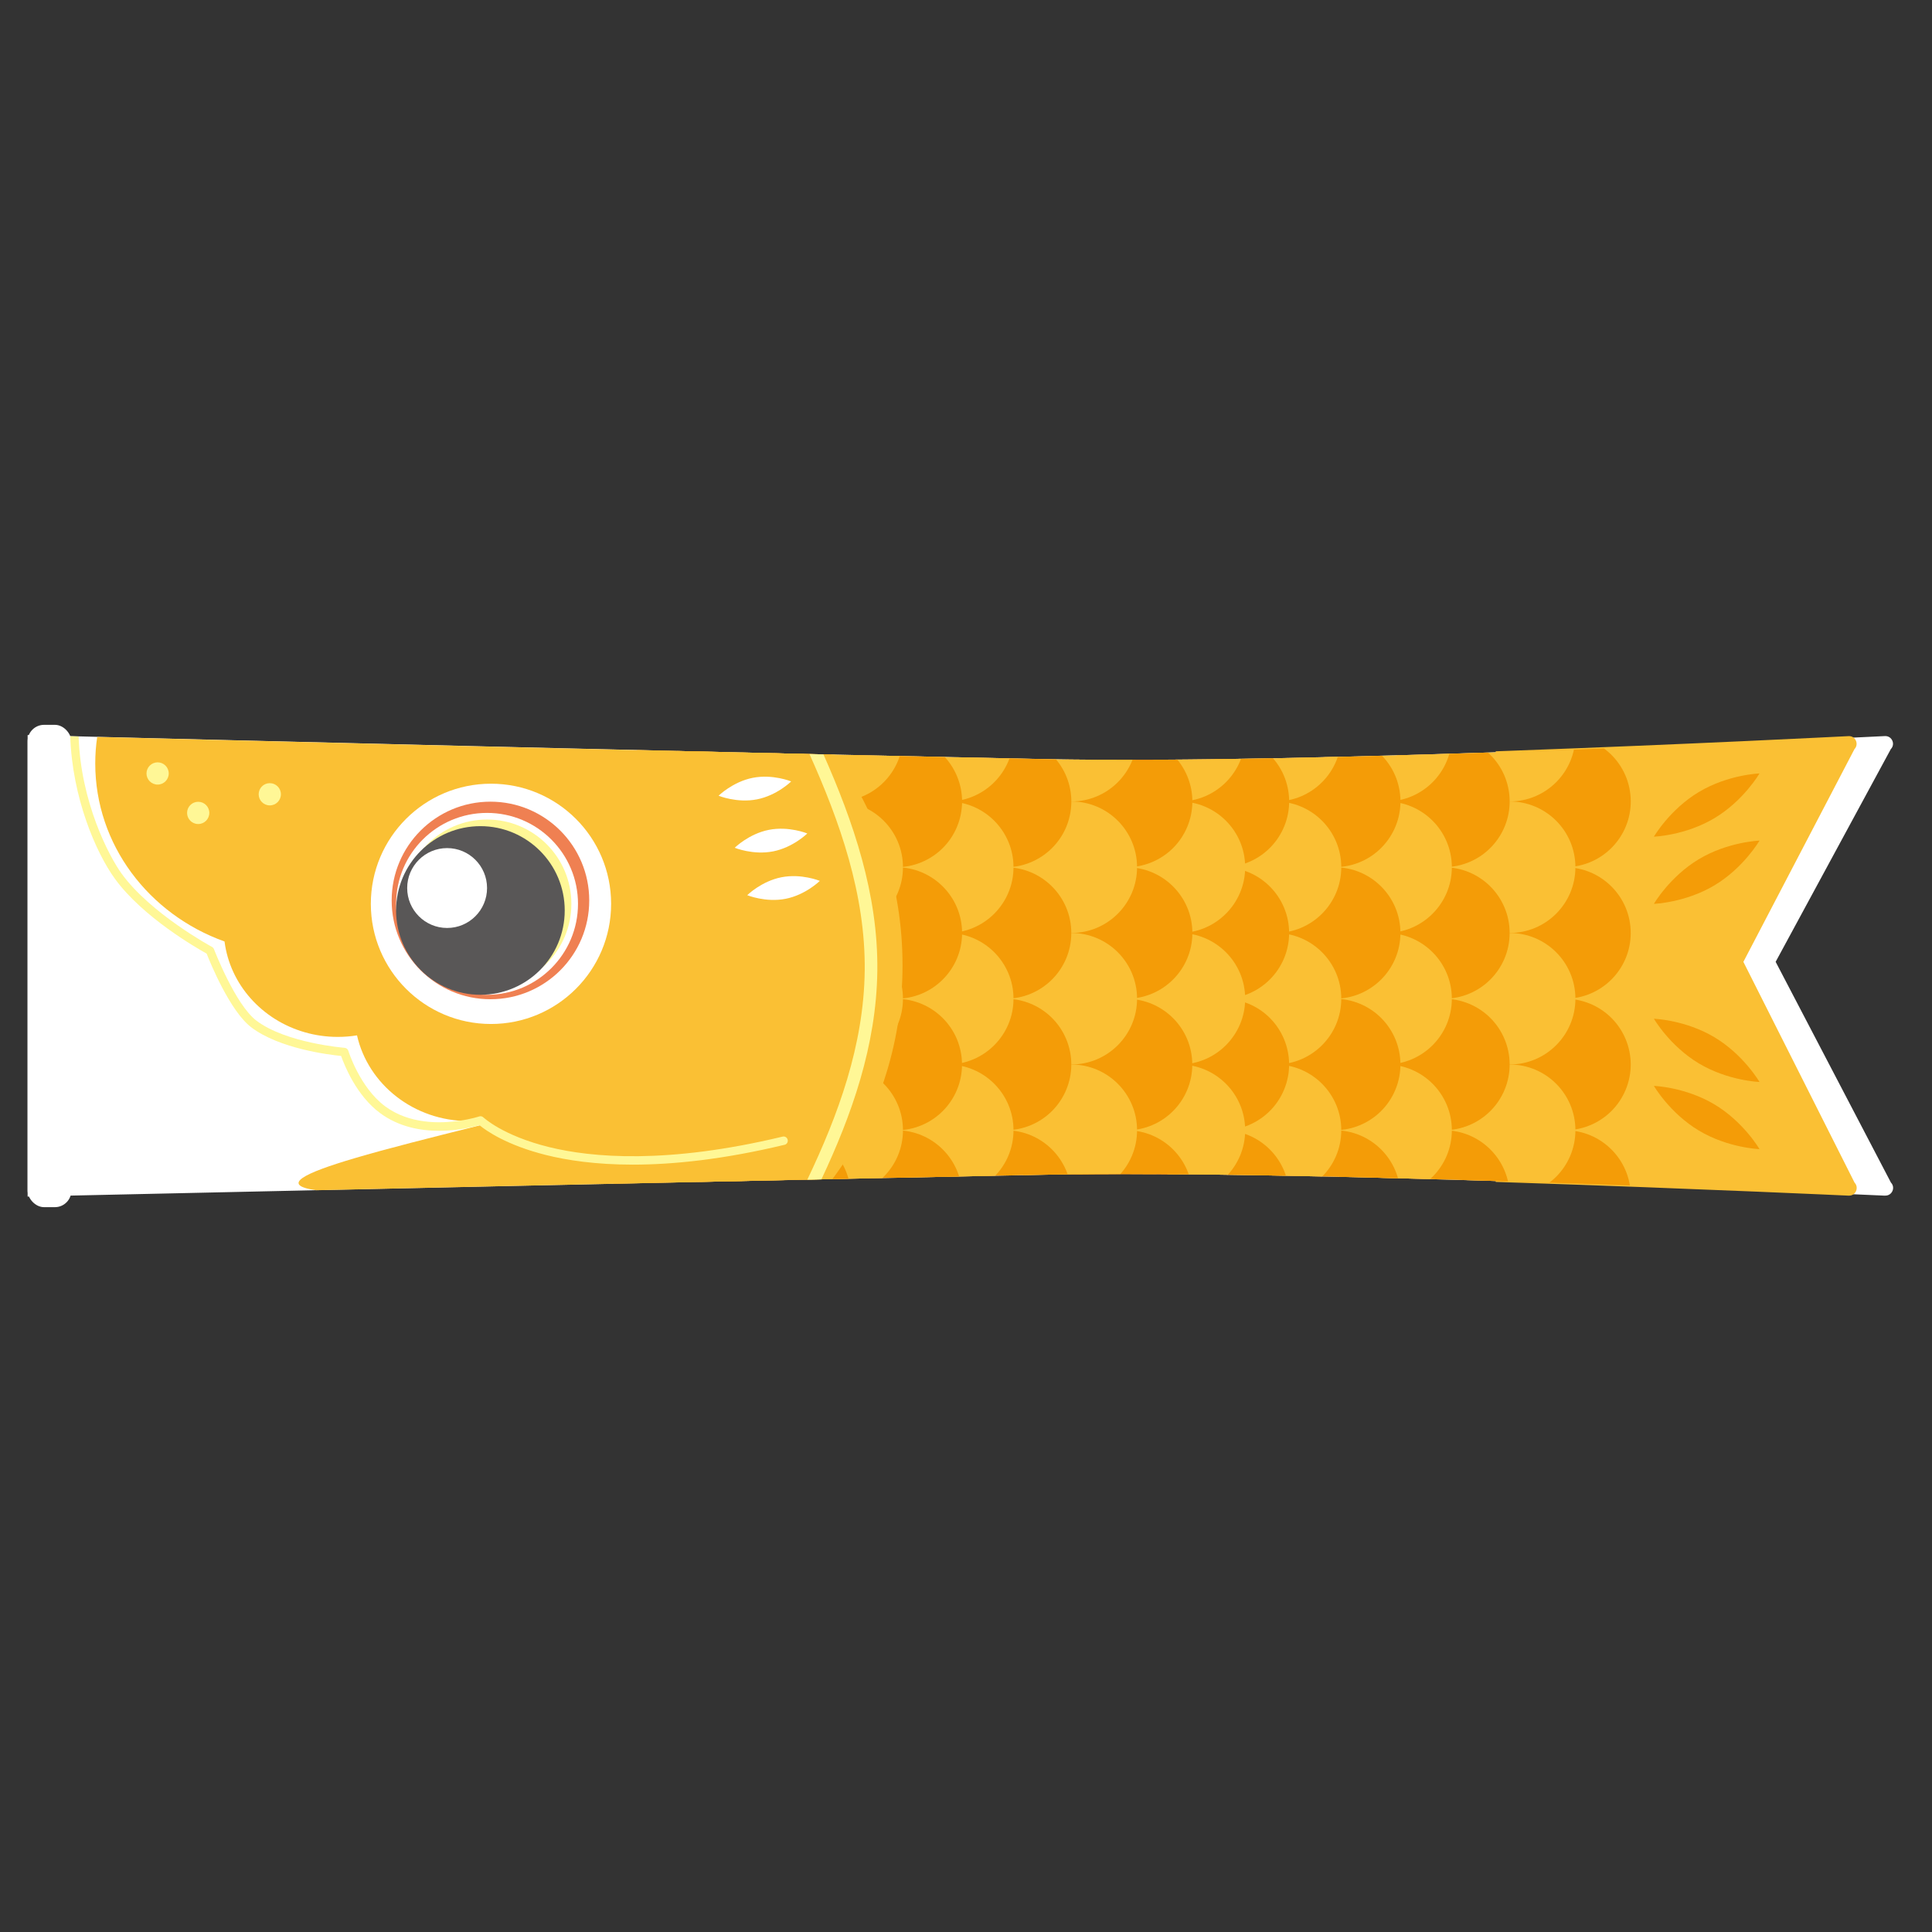 <?xml version="1.0" encoding="UTF-8"?>
<svg id="_レイヤー_1" data-name="レイヤー_1" xmlns="http://www.w3.org/2000/svg" xmlns:xlink="http://www.w3.org/1999/xlink" viewBox="0 0 700 700">
  <rect x="0" y="0" width="700" height="700" fill="#333333" stroke="none"/>
  <defs>
    <style>
      .cls-1 {
        fill: none;
      }

      .cls-2 {
        fill: #fac034;
      }

      .cls-3 {
        fill: #f49c07;
      }

      .cls-4 {
        fill: #fff;
      }

      .cls-5 {
        fill: #595757;
      }

      .cls-6 {
        fill: #ef8052;
      }

      .cls-7 {
        fill: #fff796;
      }

      .cls-8 {
        clip-path: url(#clippath);
      }

      .cls-9 {
        fill: #be431f;
      }
    </style>
    <clipPath id="clippath">
      <path class="cls-1" d="M690,433.52c-13.35-.61-216.88-9.79-311.52-7.89-19.1.38-41.23.84-64.97,1.34-.08,0-.18,0-.26,0-3.85.08-7.74.16-11.67.24-23.96.5-49.26,1.04-74.56,1.59-5.61.11-11.21.24-16.79.36-8.84.19-17.64.38-26.34.56-3.6.08-7.19.16-10.75.24-20.47.45-40.24.88-58.54,1.28-60.32,1.32-104.59,2.3-104.59,2.3v-167.2s9.3.24,25.23.64c10.57.27,24.06.61,39.67,1,26.82.66,59.92,1.49,95.31,2.34,11.62.29,23.48.57,35.45.85,32.48.78,65.73,1.56,96.94,2.26,4.63.11,9.2.21,13.72.3,22.42.5,43.52.95,62.16,1.33,99.28,1.99,298.27-8.01,311.52-8.69l-81.56,83.57,81.57,83.58Z"/>
    </clipPath>
  </defs>
  <path class="cls-4" d="M682.98,433.21c-2.62-.11-5.87-.26-9.68-.43-5.09-.22-11.18-.48-18.1-.76-1.83-.08-3.71-.15-5.65-.24-24.13-.98-56.75-2.24-91.93-3.38-62.7-2.03-133.55-3.7-179.14-2.78-19.1.38-41.23.84-64.97,1.34-.08,0-.18,0-.26,0-3.85.08-7.74.16-11.67.24-1.32.03-2.64.05-3.96.08-1.7.04-3.4.07-5.11.11-21.23.45-43.36.91-65.49,1.4-5.61.11-11.21.24-16.79.36-8.84.19-17.64.38-26.34.56-3.6.08-7.19.16-10.75.24-20.47.45-40.24.88-58.54,1.28-60.32,1.32-104.59,2.3-104.59,2.3v-167.2s5.56.14,15.44.39c.97.03,1.97.05,3.03.08,2.1.05,4.36.11,6.77.17,10.57.27,24.06.61,39.67,1,26.82.66,59.92,1.49,95.31,2.34,11.62.29,23.48.57,35.45.85,29.27.7,59.18,1.41,87.64,2.05,1.69.04,3.38.08,5.06.11,1.42.03,2.83.06,4.24.09,4.63.11,9.2.21,13.72.3,22.42.5,43.52.95,62.16,1.33,47.75.95,118.57-.86,180.69-3.08,31.78-1.14,61.28-2.38,84.25-3.41,1.94-.09,3.83-.18,5.67-.26,8.63-.39,16.2-.74,22.42-1.04,4.56-.21,8.4-.4,11.42-.55,2.52-.12,3.89,2.91,2.13,4.72l-41.73,77.07,41.77,79.98c1.75,1.8.4,4.82-2.11,4.72Z"/>
  <path class="cls-2" d="M669.89,433.21c-2.57-.11-5.75-.26-9.49-.43-4.99-.22-10.96-.48-17.75-.76-1.79-.08-3.63-.15-5.54-.24-23.67-.98-55.64-2.24-90.15-3.38-1.68-.05-3.35-.11-5.04-.17v-156.02c2.19-.08,4.38-.16,6.55-.24,31.17-1.14,60.09-2.38,82.61-3.41,1.9-.09,3.76-.18,5.56-.26,8.47-.39,15.89-.74,21.98-1.04,4.47-.21,8.24-.4,11.2-.55,2.47-.12,3.81,2.91,2.08,4.72l-40.24,77.07,40.28,79.98c1.72,1.8.4,4.82-2.07,4.72Z"/>
  <rect class="cls-4" x="10" y="262.62" width="15.85" height="174.76" rx="5.97" ry="5.97"/>
  <g class="cls-8">
    <g>
      <g>
        <circle class="cls-3" cx="567.02" cy="290.39" r="23.82" transform="translate(-39.19 94.58) rotate(-9.22)"/>
        <circle class="cls-3" cx="567.02" cy="338.04" r="23.82"/>
        <circle class="cls-3" cx="567.02" cy="385.68" r="23.82" transform="translate(-6.29 761.95) rotate(-67.5)"/>
        <circle class="cls-3" cx="567.02" cy="433.33" r="23.82"/>
        <circle class="cls-3" cx="567.02" cy="242.75" r="23.82"/>
        <circle class="cls-3" cx="567.02" cy="480.97" r="23.82" transform="translate(-94.33 820.77) rotate(-67.5)"/>
      </g>
      <g>
        <circle class="cls-2" cx="546.98" cy="266.57" r="23.82"/>
        <circle class="cls-2" cx="546.98" cy="314.21" r="23.82"/>
        <circle class="cls-2" cx="546.98" cy="361.86" r="23.82"/>
        <circle class="cls-2" cx="546.98" cy="409.51" r="23.82"/>
        <circle class="cls-2" cx="546.98" cy="218.92" r="23.82"/>
        <circle class="cls-2" cx="546.98" cy="457.15" r="23.82"/>
      </g>
      <g>
        <circle class="cls-3" cx="523.15" cy="290.39" r="23.82" transform="translate(-39.76 87.55) rotate(-9.22)"/>
        <circle class="cls-3" cx="523.15" cy="338.04" r="23.82"/>
        <circle class="cls-3" cx="523.15" cy="385.68" r="23.82" transform="translate(-33.37 721.42) rotate(-67.5)"/>
        <circle class="cls-3" cx="523.15" cy="433.33" r="23.82"/>
        <circle class="cls-3" cx="523.15" cy="242.75" r="23.82"/>
        <circle class="cls-3" cx="523.15" cy="480.97" r="23.82" transform="translate(-121.41 780.25) rotate(-67.5)"/>
      </g>
      <g>
        <circle class="cls-2" cx="502.21" cy="266.57" r="23.82"/>
        <circle class="cls-2" cx="502.21" cy="314.21" r="23.82"/>
        <circle class="cls-2" cx="502.21" cy="361.86" r="23.82"/>
        <circle class="cls-2" cx="502.21" cy="409.51" r="23.82"/>
        <circle class="cls-2" cx="502.21" cy="218.92" r="23.82"/>
        <circle class="cls-2" cx="502.21" cy="457.15" r="23.82"/>
      </g>
      <g>
        <circle class="cls-3" cx="483.58" cy="290.39" r="23.82" transform="translate(-40.27 81.21) rotate(-9.22)"/>
        <circle class="cls-3" cx="483.58" cy="338.04" r="23.82"/>
        <circle class="cls-3" cx="483.58" cy="385.68" r="23.82" transform="translate(-57.8 684.86) rotate(-67.5)"/>
        <circle class="cls-3" cx="483.58" cy="433.33" r="23.82"/>
        <circle class="cls-3" cx="483.58" cy="242.75" r="23.82"/>
        <circle class="cls-3" cx="483.58" cy="480.97" r="23.82" transform="translate(-145.84 743.69) rotate(-67.5)"/>
      </g>
      <g>
        <circle class="cls-2" cx="462.15" cy="266.57" r="23.82"/>
        <circle class="cls-2" cx="462.15" cy="314.21" r="23.82"/>
        <circle class="cls-2" cx="462.15" cy="361.86" r="23.82"/>
        <circle class="cls-2" cx="462.15" cy="409.51" r="23.82"/>
        <circle class="cls-2" cx="462.15" cy="218.92" r="23.82"/>
        <circle class="cls-2" cx="462.15" cy="457.15" r="23.82"/>
      </g>
      <g>
        <circle class="cls-3" cx="443.25" cy="290.39" r="23.82" transform="translate(-40.79 74.75) rotate(-9.22)"/>
        <circle class="cls-3" cx="443.25" cy="338.04" r="23.82"/>
        <circle class="cls-3" cx="443.25" cy="385.68" r="23.82" transform="translate(-82.7 647.59) rotate(-67.5)"/>
        <circle class="cls-3" cx="443.25" cy="433.33" r="23.82"/>
        <circle class="cls-3" cx="443.25" cy="242.75" r="23.82"/>
        <circle class="cls-3" cx="443.25" cy="480.97" r="23.82" transform="translate(-170.74 706.42) rotate(-67.5)"/>
      </g>
      <g>
        <circle class="cls-2" cx="427.33" cy="266.57" r="23.82"/>
        <circle class="cls-2" cx="427.33" cy="314.21" r="23.82"/>
        <circle class="cls-2" cx="427.33" cy="361.86" r="23.82"/>
        <circle class="cls-2" cx="427.33" cy="409.51" r="23.82"/>
        <circle class="cls-2" cx="427.33" cy="218.92" r="23.82"/>
        <circle class="cls-2" cx="427.33" cy="457.15" r="23.82"/>
      </g>
      <g>
        <g>
          <circle class="cls-3" cx="404.57" cy="290.39" r="23.82"/>
          <circle class="cls-9" cx="404.57" cy="290.39" r="20.04"/>
          <circle class="cls-3" cx="404.57" cy="290.39" r="16.51"/>
        </g>
        <g>
          <circle class="cls-3" cx="404.57" cy="338.04" r="23.82"/>
          <circle class="cls-9" cx="404.57" cy="338.04" r="20.04"/>
          <circle class="cls-3" cx="404.57" cy="338.04" r="16.51"/>
        </g>
        <g>
          <circle class="cls-3" cx="404.57" cy="385.68" r="23.82"/>
          <circle class="cls-9" cx="404.57" cy="385.68" r="20.04"/>
          <circle class="cls-3" cx="404.57" cy="385.68" r="16.51"/>
        </g>
        <g>
          <circle class="cls-3" cx="404.57" cy="433.33" r="23.82"/>
          <circle class="cls-9" cx="404.57" cy="433.33" r="20.04"/>
          <circle class="cls-3" cx="404.57" cy="433.33" r="16.51"/>
        </g>
        <g>
          <circle class="cls-3" cx="404.57" cy="242.75" r="23.82"/>
          <circle class="cls-9" cx="404.57" cy="242.75" r="20.04"/>
          <circle class="cls-3" cx="404.57" cy="242.75" r="16.51"/>
        </g>
        <g>
          <circle class="cls-3" cx="404.57" cy="480.97" r="23.82"/>
          <circle class="cls-9" cx="404.57" cy="480.97" r="20.04"/>
          <circle class="cls-3" cx="404.57" cy="480.97" r="16.51"/>
        </g>
      </g>
      <g>
        <circle class="cls-3" cx="408.2" cy="290.39" r="23.82" transform="translate(-80.06 178.32) rotate(-22.5)"/>
        <circle class="cls-3" cx="408.2" cy="338.04" r="23.82"/>
        <circle class="cls-3" cx="408.2" cy="385.68" r="23.82" transform="translate(-36.02 42.1) rotate(-5.65)"/>
        <circle class="cls-3" cx="408.2" cy="433.33" r="23.82"/>
        <circle class="cls-3" cx="408.2" cy="242.75" r="23.82"/>
        <circle class="cls-3" cx="408.2" cy="480.97" r="23.82" transform="translate(-45.41 42.56) rotate(-5.65)"/>
      </g>
      <g>
        <circle class="cls-2" cx="388.16" cy="266.57" r="23.82"/>
        <circle class="cls-2" cx="388.16" cy="314.21" r="23.82"/>
        <circle class="cls-2" cx="388.16" cy="361.86" r="23.82"/>
        <circle class="cls-2" cx="388.16" cy="409.51" r="23.82"/>
        <circle class="cls-2" cx="388.16" cy="218.92" r="23.82"/>
        <circle class="cls-2" cx="388.16" cy="457.15" r="23.82"/>
      </g>
      <g>
        <circle class="cls-3" cx="364.33" cy="290.39" r="23.82" transform="translate(19.33 603.51) rotate(-80.78)"/>
        <circle class="cls-3" cx="364.33" cy="338.04" r="23.82"/>
        <circle class="cls-3" cx="364.33" cy="385.68" r="23.82" transform="translate(-119.86 168.78) rotate(-22.5)"/>
        <circle class="cls-3" cx="364.33" cy="433.33" r="23.82"/>
        <circle class="cls-3" cx="364.33" cy="242.75" r="23.82"/>
        <circle class="cls-3" cx="364.33" cy="480.97" r="23.82" transform="translate(-156.33 176.04) rotate(-22.5)"/>
      </g>
      <g>
        <circle class="cls-2" cx="343.39" cy="266.57" r="23.82"/>
        <circle class="cls-2" cx="343.39" cy="314.21" r="23.82"/>
        <circle class="cls-2" cx="343.39" cy="361.86" r="23.82"/>
        <circle class="cls-2" cx="343.39" cy="409.51" r="23.82"/>
        <circle class="cls-2" cx="343.39" cy="218.92" r="23.82"/>
        <circle class="cls-2" cx="343.39" cy="457.15" r="23.82"/>
      </g>
      <g>
        <circle class="cls-3" cx="324.76" cy="290.39" r="23.82" transform="translate(-86.41 146.39) rotate(-22.5)"/>
        <circle class="cls-3" cx="324.76" cy="338.04" r="23.82"/>
        <circle class="cls-3" cx="324.76" cy="385.68" r="23.82" transform="translate(-36.42 33.88) rotate(-5.65)"/>
        <circle class="cls-3" cx="324.76" cy="433.33" r="23.82"/>
        <circle class="cls-3" cx="324.76" cy="242.75" r="23.82"/>
        <circle class="cls-3" cx="324.76" cy="480.97" r="23.82" transform="translate(-45.81 34.34) rotate(-5.65)"/>
      </g>
      <g>
        <circle class="cls-2" cx="303.34" cy="266.57" r="23.82"/>
        <circle class="cls-2" cx="303.34" cy="314.21" r="23.82"/>
        <circle class="cls-2" cx="303.34" cy="361.86" r="23.82"/>
        <circle class="cls-2" cx="303.34" cy="409.51" r="23.82"/>
        <circle class="cls-2" cx="303.34" cy="218.92" r="23.82"/>
        <circle class="cls-2" cx="303.34" cy="457.15" r="23.82"/>
      </g>
      <g>
        <circle class="cls-3" cx="284.43" cy="290.39" r="23.82" transform="translate(-89.48 130.95) rotate(-22.5)"/>
        <circle class="cls-3" cx="284.43" cy="338.04" r="23.82"/>
        <circle class="cls-3" cx="284.43" cy="385.68" r="23.82" transform="translate(-36.62 29.9) rotate(-5.65)"/>
        <circle class="cls-3" cx="284.43" cy="433.33" r="23.82"/>
        <circle class="cls-3" cx="284.43" cy="242.75" r="23.82"/>
        <circle class="cls-3" cx="284.43" cy="480.97" r="23.82" transform="translate(-46.01 30.37) rotate(-5.65)"/>
      </g>
      <g>
        <circle class="cls-2" cx="268.51" cy="266.57" r="23.82"/>
        <circle class="cls-2" cx="268.51" cy="314.21" r="23.82"/>
        <circle class="cls-2" cx="268.51" cy="361.86" r="23.82"/>
        <circle class="cls-2" cx="268.51" cy="409.51" r="23.82"/>
        <circle class="cls-2" cx="268.51" cy="218.92" r="23.82"/>
        <circle class="cls-2" cx="268.51" cy="457.15" r="23.82"/>
      </g>
      <g>
        <circle class="cls-3" cx="245.75" cy="290.39" r="23.82" transform="translate(-92.42 116.15) rotate(-22.5)"/>
        <circle class="cls-3" cx="245.75" cy="338.04" r="23.82"/>
        <circle class="cls-3" cx="245.75" cy="385.68" r="23.82" transform="translate(-36.81 26.09) rotate(-5.65)"/>
        <circle class="cls-3" cx="245.75" cy="433.33" r="23.82"/>
        <circle class="cls-3" cx="245.75" cy="242.75" r="23.82"/>
        <circle class="cls-3" cx="245.75" cy="480.97" r="23.82" transform="translate(-46.2 26.56) rotate(-5.65)"/>
      </g>
    </g>
  </g>
  <path class="cls-2" d="M327.01,349.64c0,29.52-9.56,56.57-25.44,77.58-1.32.03-2.64.05-3.96.08-1.7.04-3.4.07-5.11.11-21.23.45-43.36.91-65.49,1.4-5.61.11-11.21.24-16.79.36-8.84.19-17.64.38-26.34.56-3.6.08-7.19.16-10.75.24-20.47.45-40.24.88-58.54,1.28-13.37-1.88-4.4-6.2,13.76-11.57,12.01-3.56,28.04-7.57,44.29-11.64.5-.12.98-.24,1.47-.37-.02-.5-.03-.99-.03-1.49v-.22c-1.42.14-2.85.22-4.31.22-19.83,0-36.4-13.3-40.42-31.05-2.26.37-4.59.56-6.97.56-4.17,0-8.19-.59-11.99-1.69-15.43-4.44-27.04-17.24-29.04-32.89h-.02c-27.37-9.82-46.82-34.99-46.82-64.49,0-3.26.24-6.48.71-9.62,10.57.27,24.06.61,39.67,1,26.82.66,59.92,1.49,95.31,2.34,11.62.29,23.48.57,35.45.85,29.27.7,59.18,1.41,87.64,2.05,1.69.04,3.38.08,5.06.11,1.42.03,2.83.06,4.24.09,15.26,20.81,24.41,47.33,24.41,76.21Z"/>
  <path class="cls-7" d="M317.87,351.8c-.34,27.14-9.35,52.32-20.26,75.51-1.7.04-3.4.07-5.11.11,11.13-23.31,20.47-48.61,20.8-75.67.34-27.68-9.05-54.12-20-78.52,1.69.04,3.38.08,5.06.11,10.77,24.29,19.86,50.63,19.51,78.45Z"/>
  <g>
    <path class="cls-3" d="M621.2,296.42c-10.57,6.33-21.96,6.72-21.96,6.72,0,0,5.73-9.86,16.3-16.19,10.57-6.33,21.96-6.72,21.96-6.72,0,0-5.73,9.86-16.3,16.19Z"/>
    <path class="cls-3" d="M621.2,320.76c-10.57,6.33-21.96,6.72-21.96,6.72,0,0,5.73-9.86,16.3-16.19,10.57-6.33,21.96-6.72,21.96-6.72,0,0-5.73,9.86-16.3,16.19Z"/>
  </g>
  <g>
    <path class="cls-3" d="M621.2,400.16c-10.57-6.33-21.96-6.72-21.96-6.72,0,0,5.73,9.86,16.3,16.19,10.57,6.33,21.96,6.72,21.96,6.72,0,0-5.73-9.86-16.3-16.19Z"/>
    <path class="cls-3" d="M621.2,375.83c-10.57-6.33-21.96-6.72-21.96-6.72,0,0,5.73,9.86,16.3,16.19s21.96,6.72,21.96,6.72c0,0-5.73-9.86-16.3-16.19Z"/>
  </g>
  <g>
    <circle class="cls-4" cx="177.89" cy="327.48" r="43.53"/>
    <circle class="cls-6" cx="177.7" cy="326.25" r="35.79"/>
    <circle class="cls-4" cx="176.47" cy="327.48" r="32.95"/>
    <circle class="cls-7" cx="176.47" cy="327.48" r="30.55"/>
    <circle class="cls-5" cx="174.06" cy="329.88" r="30.55"/>
    <circle class="cls-4" cx="162" cy="321.75" r="14.47"/>
  </g>
  <path class="cls-4" d="M274.28,289.62c-7.26,1.43-13.92-1.31-13.92-1.31,0,0,5.12-5.06,12.38-6.49,7.26-1.43,13.92,1.31,13.92,1.31,0,0-5.12,5.06-12.38,6.49Z"/>
  <path class="cls-4" d="M280.12,308.47c-7.26,1.43-13.92-1.31-13.92-1.31,0,0,5.12-5.06,12.38-6.49s13.92,1.31,13.92,1.31c0,0-5.12,5.06-12.38,6.49Z"/>
  <path class="cls-4" d="M284.66,325.65c-7.26,1.43-13.92-1.31-13.92-1.31,0,0,5.12-5.06,12.38-6.49s13.92,1.31,13.92,1.31c0,0-5.12,5.06-12.38,6.49Z"/>
  <path class="cls-7" d="M284.25,414.78c-22.2,5.33-40.4,7.19-54.98,7.19-13.44,0-23.81-1.58-31.42-3.48-14.36-3.59-21.73-8.85-24.04-10.74-.03-.03-.07-.06-.1-.08-4.18,1.22-22.39,5.71-36.01-4.39-8.59-6.36-12.94-17.34-14.11-20.69-4.49-.44-22.35-2.64-32.54-10.36-7.69-5.82-14.87-23.37-16.18-26.72-3.47-1.92-23.15-13.18-33.27-27.16-6.9-9.53-15.45-29.46-16.15-51.6.97.03,1.97.05,3.03.08.76,23.71,10.9,43.23,15.6,49.73,10.47,14.46,32.52,26.42,32.74,26.53.32.18.57.46.7.8.08.21,7.74,20.12,15.38,25.91,10.77,8.15,31.74,9.83,31.95,9.84.63.05,1.17.48,1.35,1.07.04.14,4.15,13.3,13.33,20.12,8.74,6.48,19.91,6.29,27.03,5.23,4.19-.61,6.97-1.52,7.05-1.55.54-.18,1.14-.05,1.55.36.07.06,7.03,6.62,23.76,10.74,15.5,3.82,42.76,6.26,84.63-3.79.82-.2,1.65.3,1.84,1.13.2.82-.3,1.64-1.12,1.84Z"/>
  <circle class="cls-7" cx="57.11" cy="280.24" r="4.03"/>
  <circle class="cls-7" cx="71.81" cy="294.53" r="4.03"/>
  <circle class="cls-7" cx="97.75" cy="287.78" r="4.03"/>
</svg>